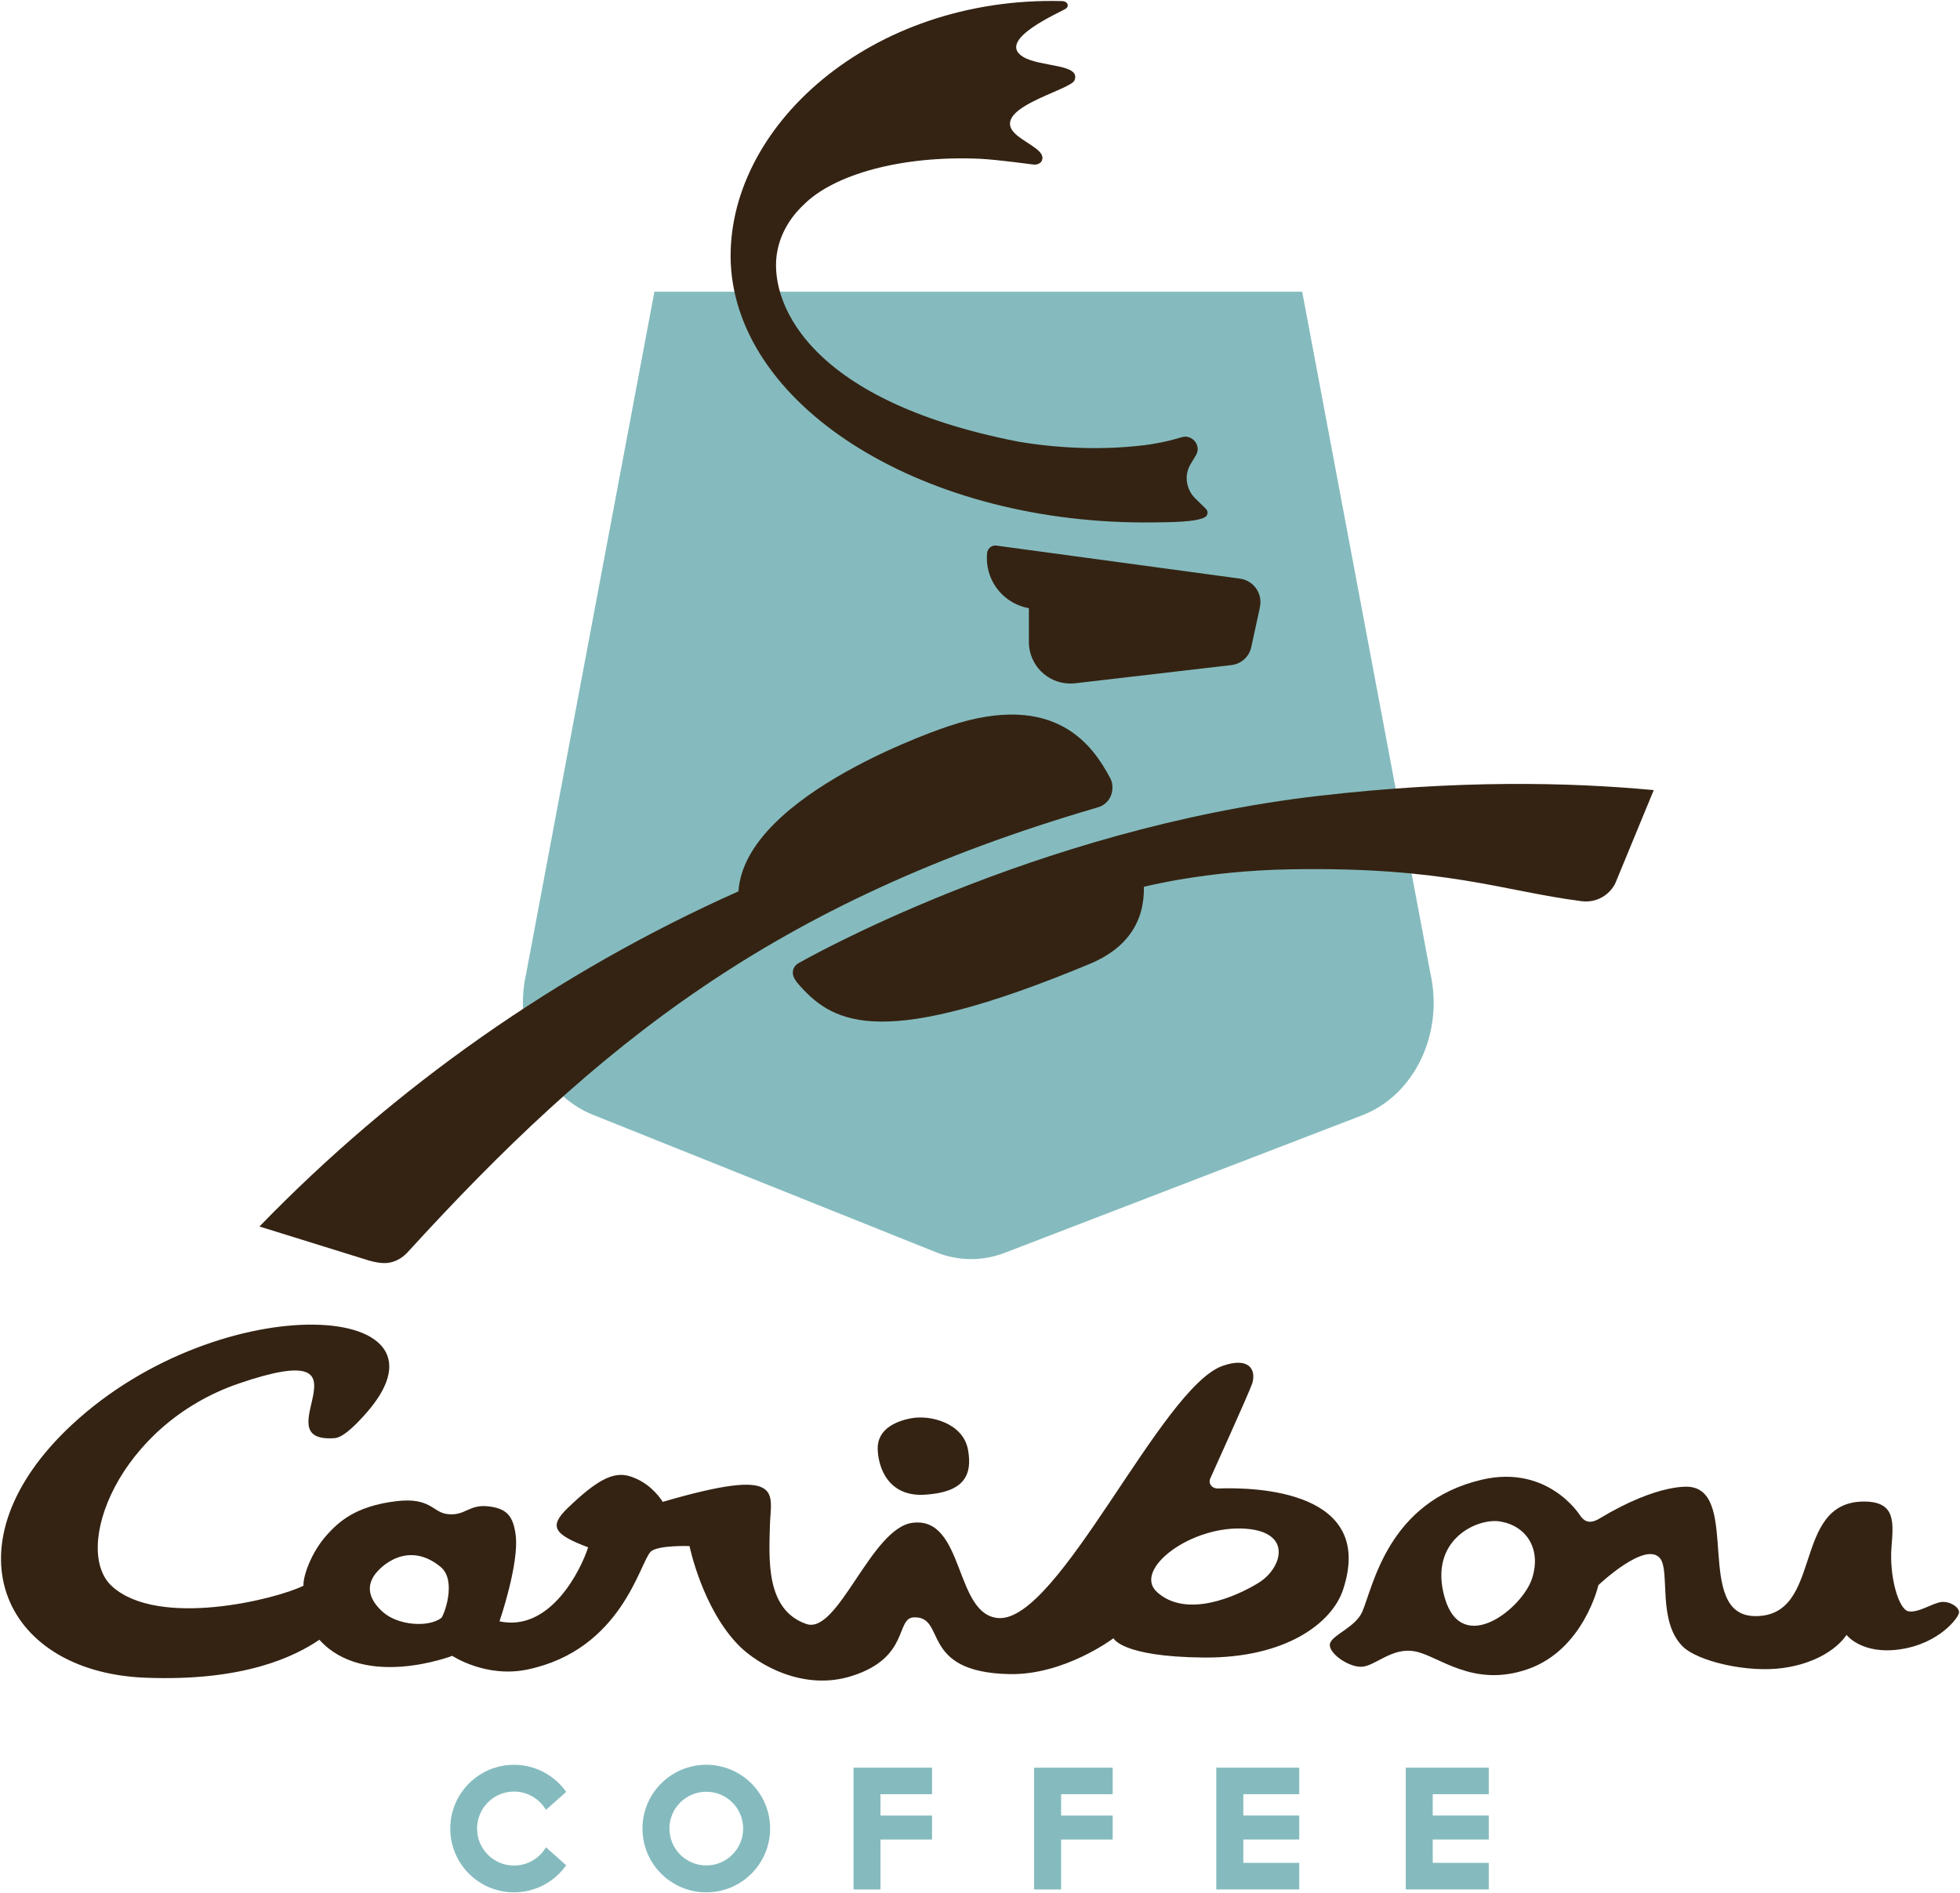 <?xml version="1.0" encoding="UTF-8" standalone="no"?>
<!-- Created with Inkscape (http://www.inkscape.org/) -->

<svg
   xmlns:dc="http://purl.org/dc/elements/1.1/"
   xmlns:cc="http://creativecommons.org/ns#"
   xmlns:rdf="http://www.w3.org/1999/02/22-rdf-syntax-ns#"
   xmlns:svg="http://www.w3.org/2000/svg"
   xmlns="http://www.w3.org/2000/svg"
   xmlns:sodipodi="http://sodipodi.sourceforge.net/DTD/sodipodi-0.dtd"
   xmlns:inkscape="http://www.inkscape.org/namespaces/inkscape"
   width="1000"
   height="966.18"
   id="svg8165"
   version="1.1"
   inkscape:version="0.48.5 r10040"
   sodipodi:docname="A.svg">
  <defs
     id="defs8167">
    <clipPath
       clipPathUnits="userSpaceOnUse"
       id="clipPath10388">
      <path
         inkscape:connector-curvature="0"
         d="m 283,302.711 131.293,0 0,41.718 -131.293,0 0,-41.718 z"
         id="path10390" />
    </clipPath>
    <clipPath
       clipPathUnits="userSpaceOnUse"
       id="clipPath10396">
      <path
         inkscape:connector-curvature="0"
         d="m 0,0 612,0 0,792 L 0,792 0,0 z"
         id="path10398" />
    </clipPath>
    <clipPath
       clipPathUnits="userSpaceOnUse"
       id="clipPath10406">
      <path
         inkscape:connector-curvature="0"
         d="m -3.352,-19.554 6.831,0 0,50.01 -6.831,0 0,-50.01 z"
         id="path10408" />
    </clipPath>
    <clipPath
       clipPathUnits="userSpaceOnUse"
       id="clipPath10414">
      <path
         inkscape:connector-curvature="0"
         d="M 0,1 0,0 1,0 1,1"
         id="path10416" />
    </clipPath>
    <clipPath
       clipPathUnits="userSpaceOnUse"
       id="clipPath14035">
      <path
         inkscape:connector-curvature="0"
         d="m 442.021,115.667 c -0.275,-0.268 -0.52,-0.376 -0.904,-0.395 l 0,0 c 0.622,-0.591 0.622,-0.591 0.714,-0.696 l 0,0 c -0.023,0.026 0.342,0.207 0.705,0.567 l 0,0 c 0.359,0.349 0.543,0.696 0.56,0.683 l 0,0 c -0.068,0.06 -0.093,0.088 -0.154,0.15 l 0,0 -0.509,0.56 c -0.034,-0.374 -0.145,-0.605 -0.412,-0.869"
         id="path14037" />
    </clipPath>
    <clipPath
       clipPathUnits="userSpaceOnUse"
       id="clipPath14023">
      <path
         inkscape:connector-curvature="0"
         d="m 387.216,47.853 123.123,0 0,120.987 -123.123,0 0,-120.987 z"
         id="path14025" />
    </clipPath>
    <clipPath
       clipPathUnits="userSpaceOnUse"
       id="clipPath13935">
      <path
         inkscape:connector-curvature="0"
         d="m 469.561,115.819 c 0.023,0.02 0.209,-0.327 0.567,-0.676 l 0,0 c 0.362,-0.36 0.727,-0.541 0.706,-0.567 l 0,0 c 0.077,0.091 0.122,0.134 0.165,0.176 l 0,0 0.548,0.52 c -0.386,0.019 -0.628,0.127 -0.905,0.395 l 0,0 c -0.266,0.264 -0.378,0.495 -0.413,0.869 l 0,0 c -0.572,-0.629 -0.572,-0.629 -0.668,-0.717"
         id="path13937" />
    </clipPath>
    <clipPath
       clipPathUnits="userSpaceOnUse"
       id="clipPath13923">
      <path
         inkscape:connector-curvature="0"
         d="m 387.216,47.853 123.123,0 0,120.987 -123.123,0 0,-120.987 z"
         id="path13925" />
    </clipPath>
    <clipPath
       clipPathUnits="userSpaceOnUse"
       id="clipPath13827">
      <path
         inkscape:connector-curvature="0"
         d="m 470.128,101.843 c -0.358,-0.349 -0.544,-0.699 -0.561,-0.684 l 0,0 c 0.068,-0.061 0.096,-0.09 0.154,-0.15 l 0,0 0.508,-0.56 c 0.035,0.373 0.147,0.606 0.413,0.867 l 0,0 c 0.277,0.269 0.519,0.377 0.905,0.397 l 0,0 c -0.622,0.591 -0.622,0.591 -0.713,0.695 l 0,0 c 0.021,-0.027 -0.344,-0.207 -0.706,-0.565"
         id="path13829" />
    </clipPath>
    <clipPath
       clipPathUnits="userSpaceOnUse"
       id="clipPath13815">
      <path
         inkscape:connector-curvature="0"
         d="m 387.216,47.853 123.123,0 0,120.987 -123.123,0 0,-120.987 z"
         id="path13817" />
    </clipPath>
    <clipPath
       clipPathUnits="userSpaceOnUse"
       id="clipPath13743">
      <path
         inkscape:connector-curvature="0"
         d="m 441.665,102.233 -0.548,-0.52 c 0.384,-0.02 0.629,-0.128 0.904,-0.397 l 0,0 c 0.267,-0.261 0.378,-0.494 0.412,-0.867 l 0,0 c 0.574,0.629 0.574,0.629 0.669,0.716 l 0,0 c -0.023,-0.021 -0.207,0.329 -0.566,0.678 l 0,0 c -0.363,0.358 -0.728,0.538 -0.705,0.565 l 0,0 c -0.079,-0.092 -0.126,-0.137 -0.166,-0.175"
         id="path13745" />
    </clipPath>
    <clipPath
       clipPathUnits="userSpaceOnUse"
       id="clipPath13715">
      <path
         inkscape:connector-curvature="0"
         d="m 387.216,47.853 123.123,0 0,120.987 -123.123,0 0,-120.987 z"
         id="path13717" />
    </clipPath>
    <clipPath
       clipPathUnits="userSpaceOnUse"
       id="clipPath13699">
      <path
         inkscape:connector-curvature="0"
         d="m 441.846,102.412 c -0.008,0 -0.013,-0.001 -0.015,-0.004 l 0,0 c -0.079,-0.092 -0.124,-0.135 -0.166,-0.175 l 0,0 0.188,0.179 -0.007,0 z"
         id="path13701" />
    </clipPath>
    <clipPath
       clipPathUnits="userSpaceOnUse"
       id="clipPath13687">
      <path
         inkscape:connector-curvature="0"
         d="m 387.216,47.853 123.123,0 0,120.987 -123.123,0 0,-120.987 z"
         id="path13689" />
    </clipPath>
    <clipPath
       clipPathUnits="userSpaceOnUse"
       id="clipPath13675">
      <path
         inkscape:connector-curvature="0"
         d="m 441.831,114.576 c 0.002,-0.003 0.01,-0.004 0.022,-0.003 l 0,0 c -0.056,0.054 -0.131,0.125 -0.188,0.179 l 0,0 c 0.074,-0.071 0.112,-0.115 0.166,-0.176"
         id="path13677" />
    </clipPath>
    <clipPath
       clipPathUnits="userSpaceOnUse"
       id="clipPath13663">
      <path
         inkscape:connector-curvature="0"
         d="m 387.216,47.853 123.123,0 0,120.987 -123.123,0 0,-120.987 z"
         id="path13665" />
    </clipPath>
    <clipPath
       clipPathUnits="userSpaceOnUse"
       id="clipPath13651">
      <path
         inkscape:connector-curvature="0"
         d="m 470.811,114.573 c 0.011,-10e-4 0.02,0 0.023,0.003 l 0,0 c 0.077,0.091 0.123,0.136 0.165,0.176 l 0,0 -0.188,-0.179 z"
         id="path13653" />
    </clipPath>
    <clipPath
       clipPathUnits="userSpaceOnUse"
       id="clipPath13639">
      <path
         inkscape:connector-curvature="0"
         d="m 387.216,47.853 123.123,0 0,120.987 -123.123,0 0,-120.987 z"
         id="path13641" />
    </clipPath>
    <clipPath
       clipPathUnits="userSpaceOnUse"
       id="clipPath13619">
      <path
         inkscape:connector-curvature="0"
         d="m 470.811,102.412 c 0.057,-0.055 0.131,-0.125 0.188,-0.179 l 0,0 c -0.074,0.071 -0.111,0.113 -0.165,0.175 l 0,0 c -0.003,0.003 -0.008,0.004 -0.016,0.004 l 0,0 -0.007,0 z"
         id="path13621" />
    </clipPath>
    <clipPath
       clipPathUnits="userSpaceOnUse"
       id="clipPath13607">
      <path
         inkscape:connector-curvature="0"
         d="m 387.216,47.853 123.123,0 0,120.987 -123.123,0 0,-120.987 z"
         id="path13609" />
    </clipPath>
    <clipPath
       clipPathUnits="userSpaceOnUse"
       id="clipPath13563">
      <path
         inkscape:connector-curvature="0"
         d="m 443.104,115.799 c 0.002,0.01 0,0.018 -0.002,0.02 l 0,0 c -0.081,0.072 -0.123,0.118 -0.16,0.157 l 0,0 0.162,-0.177 z"
         id="path13565" />
    </clipPath>
    <clipPath
       clipPathUnits="userSpaceOnUse"
       id="clipPath13551">
      <path
         inkscape:connector-curvature="0"
         d="m 387.216,47.853 123.123,0 0,120.987 -123.123,0 0,-120.987 z"
         id="path13553" />
    </clipPath>
    <clipPath
       clipPathUnits="userSpaceOnUse"
       id="clipPath13539">
      <path
         inkscape:connector-curvature="0"
         d="m 469.702,115.955 c 0.006,0.007 0.012,0.014 0.019,0.021 l 0,0 c -0.006,-0.007 -0.013,-0.014 -0.019,-0.021 m -0.141,-0.136 c -0.002,-0.002 -0.002,-0.01 -0.002,-0.02 l 0,0 c 0.043,0.047 0.097,0.107 0.143,0.156 l 0,0 c -0.056,-0.059 -0.102,-0.099 -0.141,-0.136"
         id="path13541" />
    </clipPath>
    <clipPath
       clipPathUnits="userSpaceOnUse"
       id="clipPath13527">
      <path
         inkscape:connector-curvature="0"
         d="m 387.216,47.853 123.123,0 0,120.987 -123.123,0 0,-120.987 z"
         id="path13529" />
    </clipPath>
    <clipPath
       clipPathUnits="userSpaceOnUse"
       id="clipPath17254">
      <path
         inkscape:connector-curvature="0"
         d="M 0,0 432,0 432,648 0,648 0,0 z"
         id="path17256" />
    </clipPath>
  </defs>
  <sodipodi:namedview
     id="base"
     pagecolor="#ffffff"
     bordercolor="#666666"
     borderopacity="1.0"
     inkscape:pageopacity="0.0"
     inkscape:pageshadow="2"
     inkscape:zoom="0.41038434"
     inkscape:cx="728.36895"
     inkscape:cy="226.92315"
     inkscape:document-units="px"
     inkscape:current-layer="g17396"
     showgrid="false"
     fit-margin-left="0.5"
     fit-margin-bottom="0.5"
     fit-margin-top="0.5"
     fit-margin-right="0.5"
     inkscape:window-width="1056"
     inkscape:window-height="1046"
     inkscape:window-x="858"
     inkscape:window-y="-8"
     inkscape:window-maximized="0">
    <inkscape:grid
       type="xygrid"
       id="grid8235"
       empspacing="5"
       visible="true"
       enabled="true"
       snapvisiblegridlinesonly="true"
       originx="-1403.046px"
       originy="-1415.933px" />
  </sodipodi:namedview>
  <g
     inkscape:label="Layer 1"
     inkscape:groupmode="layer"
     id="layer1"
     transform="translate(-1403.046,1329.751)">
    <g
       transform="matrix(13.493,0,0,-13.493,-879.961,1413.43)"
       id="g17394">
      <g
         clip-path="url(#clipPath17254)"
         id="g17396">
        <g
           id="g17398" />
        <path
           d="m 218.438,192.272 -24.494,0 -4.85,-25.791 c -0.504,-2.247 0.592,-4.564 2.528,-5.339 l 12.972,-5.198 c 0.43,-0.174 0.879,-0.259 1.326,-0.259 0.432,0 0.862,0.08 1.28,0.241 l 13.511,5.199 c 1.965,0.754 3.084,3.079 2.577,5.356 l -4.85,25.791 z"
           style="fill:#85bbbe;fill-opacity:1;fill-rule:nonzero;stroke:none"
           id="path17456"
           inkscape:connector-curvature="0" />
        <path
           d="m 209.323,133.734 1.949,0 0,0.906 -1.949,0 0,0.807 1.949,0 0,1.004 -2.97,0 0,-4.606 1.021,0 0,1.889 z"
           style="fill:#85bbbe;fill-opacity:1;fill-rule:nonzero;stroke:none"
           id="path17458"
           inkscape:connector-curvature="0" />
        <path
           d="m 202.493,133.734 1.949,0 0,0.906 -1.949,0 0,0.807 1.949,0 0,1.004 -2.969,0 0,-4.606 1.02,0 0,1.889 z"
           style="fill:#85bbbe;fill-opacity:1;fill-rule:nonzero;stroke:none"
           id="path17460"
           inkscape:connector-curvature="0" />
        <path
           d="m 195.907,132.754 c -0.771,0 -1.395,0.623 -1.395,1.395 0,0.769 0.624,1.392 1.395,1.392 0.77,0 1.393,-0.623 1.393,-1.392 0,-0.772 -0.623,-1.395 -1.393,-1.395 m 0,3.807 c -1.334,0 -2.414,-1.08 -2.414,-2.412 0,-1.334 1.08,-2.413 2.414,-2.413 1.33,0 2.412,1.079 2.412,2.413 0,1.332 -1.082,2.412 -2.412,2.412"
           style="fill:#85bbbe;fill-opacity:1;fill-rule:nonzero;stroke:none"
           id="path17462"
           inkscape:connector-curvature="0" />
        <path
           d="m 189.844,133.441 c -0.244,-0.414 -0.693,-0.691 -1.209,-0.691 -0.773,0 -1.396,0.623 -1.396,1.398 0,0.772 0.623,1.4 1.396,1.4 0.516,0 0.965,-0.281 1.209,-0.693 l 0.764,0.68 c -0.438,0.619 -1.157,1.025 -1.973,1.025 -1.33,0 -2.41,-1.08 -2.41,-2.412 0,-1.334 1.08,-2.412 2.41,-2.412 0.816,0 1.535,0.406 1.973,1.023 l -0.764,0.682 z"
           style="fill:#85bbbe;fill-opacity:1;fill-rule:nonzero;stroke:none"
           id="path17464"
           inkscape:connector-curvature="0" />
        <path
           d="m 218.327,132.852 -2.115,0 0,0.883 2.115,0 0,0.906 -2.115,0 0,0.807 2.115,0 0,1.004 -3.137,0 0,-4.606 3.137,0 0,1.006 z"
           style="fill:#85bbbe;fill-opacity:1;fill-rule:nonzero;stroke:none"
           id="path17466"
           inkscape:connector-curvature="0" />
        <path
           d="m 225.493,132.852 -2.119,0 0,0.883 2.119,0 0,0.906 -2.119,0 0,0.807 2.119,0 0,1.004 -3.139,0 0,-4.606 3.139,0 0,1.006 z"
           style="fill:#85bbbe;fill-opacity:1;fill-rule:nonzero;stroke:none"
           id="path17468"
           inkscape:connector-curvature="0" />
        <path
           d="m 210.776,172.792 c 0.324,0.122 0.518,0.443 0.484,0.809 -0.007,0.11 -0.047,0.216 -0.099,0.308 -0.61,1.124 -2.002,3.305 -6.094,1.931 0,0 -7.695,-2.517 -7.945,-6.246 -6.854,-3.058 -12.994,-7.394 -18.112,-12.676 l 4.092,-1.272 c 0,0 0.379,-0.125 0.688,-0.111 0.314,0.017 0.588,0.167 0.791,0.377 l 0.002,0 c 7.218,7.913 13.869,13.263 26.041,16.832 0.019,0.005 0.14,0.045 0.152,0.048"
           style="fill:#342313;fill-opacity:1;fill-rule:nonzero;stroke:none"
           id="path17470"
           inkscape:connector-curvature="0" />
        <path
           d="m 214.86,183.913 c 0.002,0.072 -0.041,0.127 -0.076,0.162 l -0.399,0.389 c -0.197,0.197 -0.316,0.47 -0.314,0.764 0,0.185 0.053,0.358 0.135,0.502 l 0.222,0.371 c 0.037,0.066 0.059,0.14 0.059,0.217 0.002,0.247 -0.199,0.458 -0.449,0.471 -0.051,0.004 -0.106,-0.004 -0.155,-0.021 -0.48,-0.145 -0.996,-0.256 -1.539,-0.315 -1.439,-0.162 -3.011,-0.124 -4.634,0.147 -8.204,1.598 -9.45,5.463 -9.121,7.19 0.126,0.678 0.476,1.277 1,1.771 1.138,1.146 3.697,1.869 6.662,1.738 0.673,-0.032 2.004,-0.217 2.017,-0.217 l 0.004,0 c 0.145,-0.019 0.274,0.043 0.322,0.145 0.153,0.346 -0.476,0.594 -0.91,0.933 -1.275,1.008 1.992,1.715 2.147,2.108 0.246,0.632 -1.289,0.488 -1.946,0.886 -1.06,0.644 1.432,1.691 1.625,1.829 0.123,0.088 0.067,0.274 -0.15,0.28 -7.246,0.187 -12.736,-4.78 -12.529,-9.923 0.269,-5.523 7.429,-9.907 15.994,-9.793 0.531,0.008 1.658,0 1.961,0.214 0.047,0.038 0.074,0.09 0.074,0.152"
           style="fill:#342313;fill-opacity:1;fill-rule:nonzero;stroke:none"
           id="path17472"
           inkscape:connector-curvature="0" />
        <path
           d="m 216.86,180.534 c 0,0.457 -0.344,0.832 -0.785,0.888 l -9.192,1.247 c -0.011,0.002 -0.029,0.005 -0.044,0.005 -0.165,0 -0.301,-0.126 -0.317,-0.29 -0.004,-0.061 -0.008,-0.121 -0.008,-0.183 0,-0.949 0.686,-1.74 1.59,-1.899 l 0,-1.292 c 0.008,-0.86 0.705,-1.557 1.569,-1.557 0.062,0 0.123,0.005 0.183,0.01 l 5.904,0.688 c 0.381,0.042 0.682,0.325 0.756,0.694 l 0.321,1.477 c 0.013,0.07 0.023,0.139 0.023,0.212"
           style="fill:#342313;fill-opacity:1;fill-rule:nonzero;stroke:none"
           id="path17474"
           inkscape:connector-curvature="0" />
        <path
           d="m 219.125,173.212 c -10.871,-1.242 -19.727,-6.332 -19.727,-6.332 -0.132,-0.073 -0.234,-0.208 -0.218,-0.399 0.011,-0.137 0.107,-0.287 0.273,-0.469 1.32,-1.47 3.19,-2.395 10.961,0.841 1.381,0.576 2.066,1.573 2.039,2.911 0,0 2.317,0.607 5.52,0.662 5.882,0.108 8.041,-0.821 11.027,-1.204 0.086,-0.012 0.18,-0.015 0.268,-0.007 0.451,0.036 0.822,0.308 1.009,0.68 l 1.455,3.528 c -3.246,0.302 -7.378,0.386 -12.607,-0.211"
           style="fill:#342313;fill-opacity:1;fill-rule:nonzero;stroke:none"
           id="path17476"
           inkscape:connector-curvature="0" />
        <path
           d="m 204.176,146.775 c 1.42,0.09 1.814,0.684 1.625,1.707 -0.195,1.022 -1.445,1.316 -2.146,1.184 -0.706,-0.133 -1.274,-0.479 -1.268,-1.147 0.01,-0.67 0.369,-1.836 1.789,-1.744"
           style="fill:#342313;fill-opacity:1;fill-rule:evenodd;stroke:none"
           id="path17478"
           inkscape:connector-curvature="0" />
        <path
           d="m 216.803,143.451 c -0.863,-0.537 -2.758,-1.369 -3.863,-0.35 -0.91,0.844 1.302,2.541 3.369,2.387 1.791,-0.137 1.355,-1.5 0.494,-2.037 m -30.92,-1.34 c -0.488,-0.365 -1.637,-0.285 -2.213,0.233 -0.41,0.369 -0.658,0.841 -0.344,1.343 0.247,0.395 1.309,1.371 2.538,0.354 0.623,-0.522 0.115,-1.854 0.019,-1.93 m 29.359,4.899 c -0.212,0 -0.351,0.173 -0.291,0.353 0.004,0.014 1.5,3.307 1.602,3.631 0.15,0.527 -0.137,1.002 -1.127,0.652 -2.316,-0.818 -6.176,-9.652 -8.455,-9.537 -1.697,0.088 -1.283,3.844 -3.26,3.604 -1.572,-0.188 -2.82,-4.241 -4.019,-3.828 -1.557,0.533 -1.41,2.48 -1.381,3.718 0.029,1.235 0.625,2.268 -4.051,0.901 -0.164,0.258 -0.572,0.763 -1.25,0.97 -0.619,0.19 -1.248,-0.146 -2.352,-1.21 -0.712,-0.692 -0.521,-0.987 0.78,-1.479 -0.262,-0.824 -1.42,-3.215 -3.352,-2.799 0,0 0.756,2.192 0.61,3.279 -0.094,0.694 -0.327,0.983 -1.006,1.067 -0.785,0.098 -0.887,-0.387 -1.608,-0.285 -0.515,0.074 -0.623,0.634 -1.888,0.484 -1.573,-0.185 -2.204,-0.805 -2.625,-1.266 -0.606,-0.669 -0.916,-1.58 -0.895,-1.933 -1.068,-0.526 -5.48,-1.608 -7.234,-0.026 -1.537,1.379 0.217,6.11 4.793,7.676 5.523,1.889 0.769,-2.297 3.64,-2.066 0.371,0.041 0.957,0.709 1.051,0.808 4.076,4.397 -5.324,4.992 -11.014,-0.31 -4.793,-4.465 -2.691,-9.328 2.752,-9.559 3.799,-0.156 5.713,0.825 6.614,1.434 1.699,-1.889 5.025,-0.608 5.025,-0.608 0,0 1.266,-0.847 2.844,-0.517 3.572,0.748 4.25,4.06 4.658,4.455 0.262,0.256 1.469,0.213 1.469,0.213 0,0 0.49,-2.393 1.892,-3.787 0.688,-0.682 2.41,-1.717 4.26,-1.121 2.186,0.699 1.629,2.187 2.332,2.213 1.254,0.043 0.174,-2.069 3.6,-2.147 2.092,-0.047 3.947,1.357 3.947,1.357 0,0 0.295,-0.701 3.402,-0.73 3.11,-0.031 4.862,1.305 5.278,2.564 1.236,3.729 -3.237,3.887 -4.741,3.829"
           style="fill:#342313;fill-opacity:1;fill-rule:nonzero;stroke:none"
           id="path17480"
           inkscape:connector-curvature="0" />
        <path
           d="m 227.135,143.621 c -0.355,-1.135 -2.654,-2.988 -3.305,-0.75 -0.65,2.229 1.293,3.064 2.137,2.883 0.914,-0.162 1.527,-0.998 1.168,-2.133 m 15.49,-0.902 c -0.328,-0.028 -0.885,-0.424 -1.261,-0.354 -0.377,0.069 -0.729,1.322 -0.643,2.422 0.074,0.947 0.164,1.725 -1.033,1.729 -2.782,0.007 -1.5,-4.383 -4.149,-4.332 -2.273,0.046 -0.547,4.65 -2.431,4.886 0,0 -1.145,0.178 -3.43,-1.197 -0.41,-0.248 -0.606,-0.064 -0.732,0.117 0,0 -1.204,1.945 -3.727,1.35 -3.541,-0.836 -4.094,-4.028 -4.508,-4.989 -0.252,-0.585 -1.115,-0.867 -1.219,-1.197 -0.103,-0.326 0.633,-0.879 1.159,-0.887 0.529,-0.007 1.152,0.749 2.045,0.584 0.894,-0.16 2.189,-1.402 4.279,-0.671 2.111,0.738 2.664,3.175 2.664,3.175 0,0 1.789,1.703 2.336,1.008 0.383,-0.49 -0.117,-2.39 0.867,-3.342 0.551,-0.535 2.422,-1 3.814,-0.795 1.792,0.266 2.364,1.247 2.364,1.247 0,0 0.576,-0.76 2.031,-0.545 1.482,0.216 2.221,1.209 2.225,1.398 0.004,0.188 -0.319,0.416 -0.651,0.393"
           style="fill:#342313;fill-opacity:1;fill-rule:nonzero;stroke:none"
           id="path17482"
           inkscape:connector-curvature="0" />
      </g>
    </g>
  </g>
</svg>
